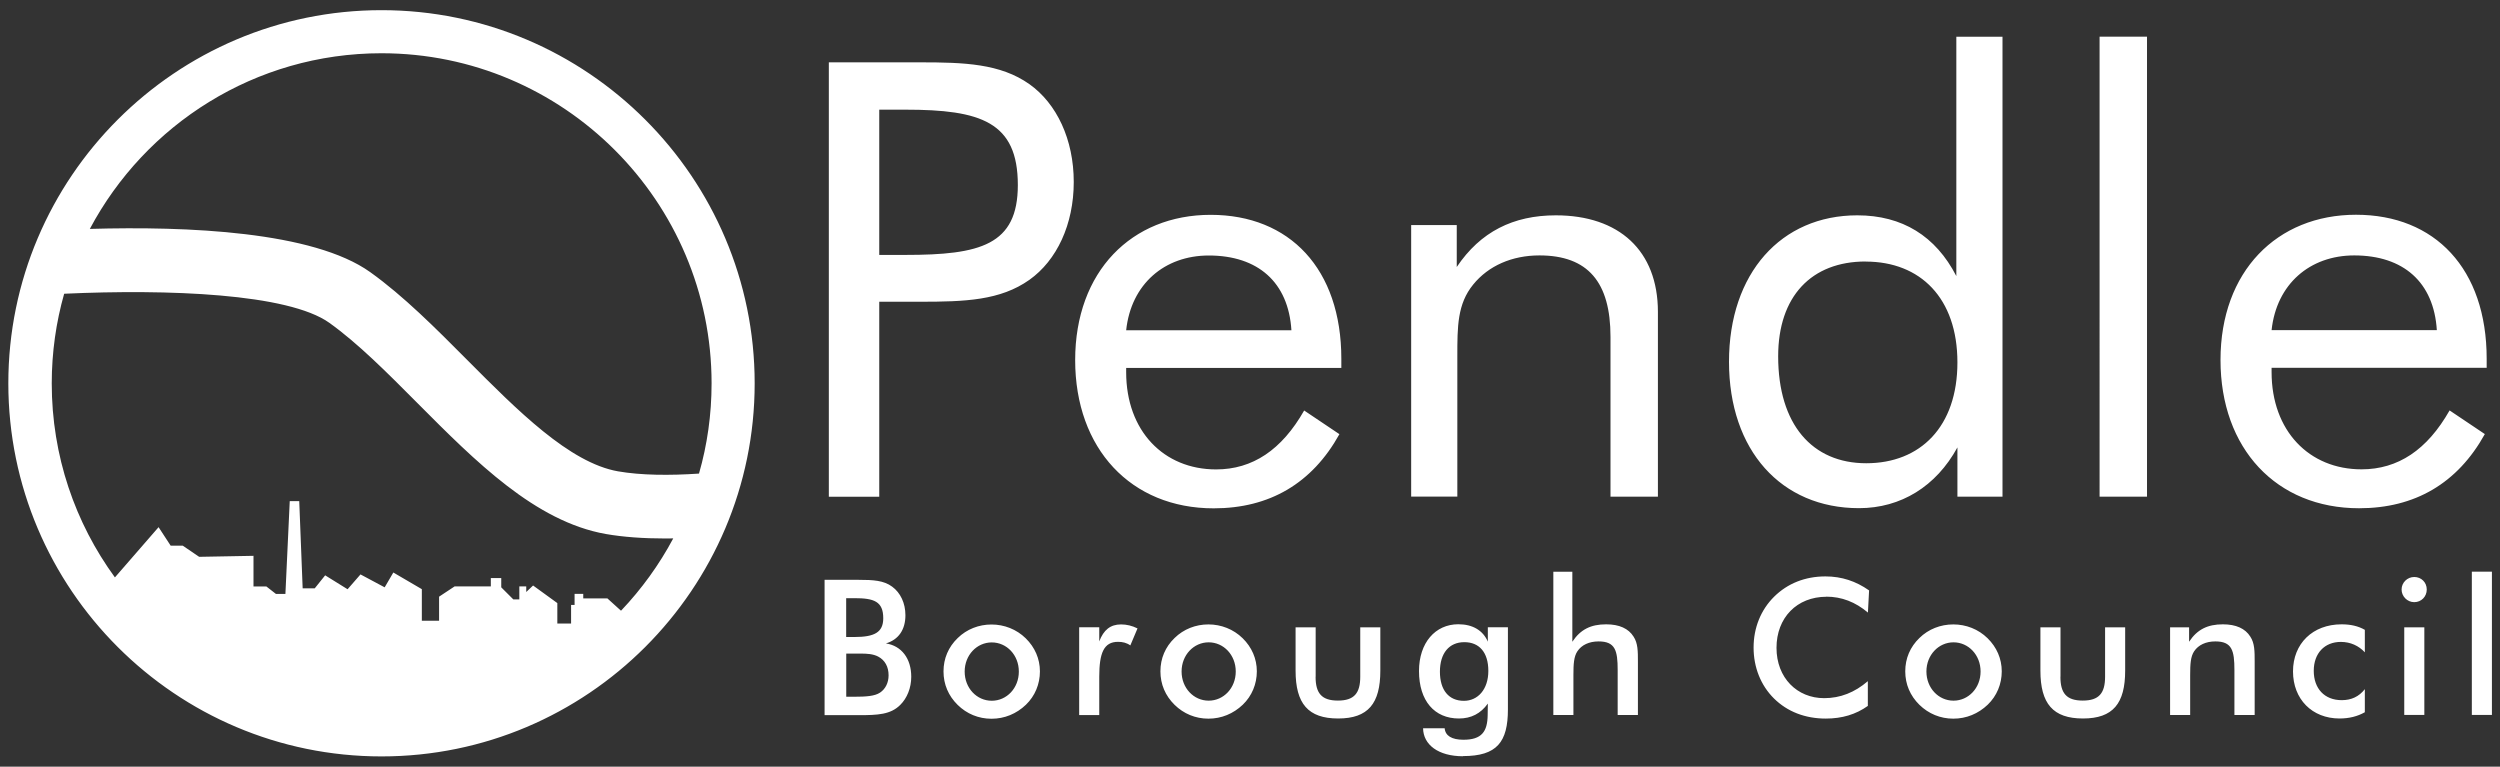 <svg xmlns="http://www.w3.org/2000/svg" width="300" height="92" viewBox="0 0 300 92" preserveAspectRatio="xMinYMid" aria-hidden="true" focusable="false"><rect x="0" y="0" width="300" height="92" fill="#333333" stroke="none"/><path d="m105.51,59.61h-6.05V7.48h10.94c5.32,0,9.63.15,13.13,2.62,3.28,2.33,5.32,6.64,5.32,11.74s-2.04,9.41-5.32,11.74c-3.5,2.48-7.73,2.63-13.13,2.63h-4.89v23.41Zm3.14-29.02c8.97,0,13.49-1.17,13.49-8.39,0-7.58-4.45-9.04-13.49-9.04h-3.14v17.43h3.14Zm26.49,13.56v.51c0,7.07,4.52,11.67,10.79,11.67,4.37,0,7.87-2.33,10.57-7.07l4.23,2.84c-3.28,5.91-8.39,8.9-15.09,8.9-9.92,0-16.62-7.15-16.62-17.79s6.78-17.43,16.26-17.43,15.68,6.49,15.68,17.28v1.09h-25.81Zm9.92-13.49c-5.32,0-9.33,3.43-9.92,8.97h19.83c-.36-5.76-4.01-8.97-9.92-8.97Zm24.28-3.65h5.47v5.03c2.84-4.23,6.78-6.2,11.89-6.2,7.58,0,12.25,4.23,12.25,11.59v22.17h-5.69v-19.18c0-6.56-2.7-9.77-8.53-9.77-3.28,0-6.12,1.24-7.95,3.5-1.9,2.33-1.9,5.03-1.9,8.6v16.84h-5.54V27.02Zm70.95,32.59h-5.4v-5.91c-2.55,4.67-6.78,7.29-11.81,7.29-9.33,0-15.6-6.93-15.6-17.57s6.27-17.57,15.39-17.57c5.4,0,9.41,2.48,11.89,7.29V4.41h5.54v55.2Zm-16.41-28.22c-6.49,0-10.5,4.16-10.5,11.38,0,8.17,4.08,12.83,10.57,12.83s10.94-4.38,10.94-12.1-4.45-12.1-11.01-12.1Zm28.07-26.98h5.69v55.2h-5.69V4.41Zm20.64,39.74v.51c0,7.07,4.52,11.67,10.79,11.67,4.38,0,7.88-2.33,10.57-7.07l4.23,2.84c-3.28,5.91-8.39,8.9-15.09,8.9-9.92,0-16.63-7.15-16.63-17.79s6.78-17.43,16.26-17.43,15.68,6.49,15.68,17.28v1.09h-25.81Zm9.92-13.49c-5.32,0-9.33,3.43-9.92,8.97h19.83c-.36-5.76-4.01-8.97-9.92-8.97Zm-183.56,38.93h4.09c1.73,0,3.02.07,4.02.82,1,.73,1.59,1.98,1.59,3.43,0,1.73-.82,2.93-2.34,3.38,1.88.29,3.04,1.82,3.04,4,0,1.34-.5,2.57-1.32,3.38-1.16,1.16-2.7,1.23-4.97,1.23h-4.11v-16.23Zm3.59,6.86c2.38,0,3.45-.55,3.45-2.25,0-2.02-1.11-2.41-3.45-2.41h-1v4.66h1Zm-.09,7.17c1.48,0,2.52-.07,3.16-.5.64-.43,1.02-1.18,1.02-2.07,0-1.02-.43-1.82-1.25-2.25-.61-.32-1.34-.36-2.13-.36h-1.7v5.18h.91Zm12.47-7.04c1.09-1.07,2.54-1.63,4.06-1.63s3,.57,4.11,1.66c1.09,1.07,1.7,2.45,1.7,3.97s-.59,2.95-1.68,4c-1.14,1.09-2.57,1.68-4.13,1.68s-2.97-.59-4.06-1.66c-1.11-1.09-1.7-2.47-1.7-4.02s.59-2.93,1.7-4Zm4.09.52c-1.79,0-3.25,1.52-3.25,3.5s1.45,3.5,3.25,3.5,3.25-1.52,3.25-3.5-1.45-3.5-3.25-3.5Zm15.51-2.16c.68,0,1.34.16,1.98.48l-.86,2.04c-.45-.32-.93-.43-1.48-.43-1.7,0-2.25,1.34-2.25,4.18v4.61h-2.41v-10.54h2.41v1.7c.52-1.38,1.34-2.04,2.61-2.04Zm6.43,1.63c1.09-1.07,2.54-1.63,4.06-1.63s3,.57,4.11,1.66c1.09,1.07,1.7,2.45,1.7,3.97s-.59,2.95-1.68,4c-1.14,1.09-2.57,1.68-4.13,1.68s-2.97-.59-4.06-1.66c-1.11-1.09-1.7-2.47-1.7-4.02s.59-2.93,1.7-4Zm4.09.52c-1.79,0-3.25,1.52-3.25,3.5s1.45,3.5,3.25,3.5,3.25-1.52,3.25-3.5-1.45-3.5-3.25-3.5Zm12.83,4.13c0,1.98.73,2.86,2.68,2.86s2.68-.89,2.68-2.86v-5.93h2.41v5.2c0,3.93-1.45,5.74-5.06,5.74s-5.11-1.79-5.11-5.74v-5.2h2.41v5.93Zm17.69,9.54c-2.97,0-4.77-1.39-4.79-3.36h2.59c.07.89.84,1.38,2.25,1.38,2.2,0,2.88-.98,2.91-2.95l.02-1.39c-.86,1.2-2,1.79-3.47,1.79-2.93,0-4.79-2.11-4.79-5.7,0-3.38,1.95-5.61,4.72-5.61,1.73,0,2.97.75,3.54,2.09v-1.73h2.41v9.85c0,3.93-1.32,5.61-5.38,5.61Zm.16-13.69c-1.82,0-2.93,1.32-2.93,3.54s1.07,3.5,2.88,3.5c1.66,0,2.93-1.36,2.93-3.59s-1.09-3.45-2.88-3.45Zm10.69-8.45h2.27v8.4c.98-1.48,2.22-2.09,4.06-2.09,1.57,0,2.68.5,3.29,1.48.52.79.52,1.75.52,3.02v6.38h-2.43v-5.4c0-2.34-.29-3.43-2.29-3.43-1.14,0-2.04.43-2.54,1.18-.43.64-.48,1.54-.48,2.86v4.79h-2.41v-17.19Zm32.77,3c-3.56,0-6,2.52-6,6.13s2.48,6.04,5.72,6.04c1.93,0,3.66-.68,5.24-2.04v2.97c-1.43,1.02-3.09,1.52-5.04,1.52-2.5,0-4.63-.84-6.22-2.41-1.59-1.57-2.45-3.75-2.45-6.11s.86-4.52,2.47-6.11c1.61-1.59,3.72-2.43,6.15-2.43,1.95,0,3.66.57,5.24,1.68l-.14,2.66c-1.5-1.27-3.16-1.91-5-1.91Zm11.15,4.95c1.09-1.07,2.54-1.63,4.07-1.63s3,.57,4.11,1.66c1.09,1.07,1.7,2.45,1.7,3.97s-.59,2.95-1.68,4c-1.14,1.09-2.57,1.68-4.13,1.68s-2.97-.59-4.07-1.66c-1.11-1.09-1.7-2.47-1.7-4.02s.59-2.93,1.7-4Zm4.09.52c-1.79,0-3.25,1.52-3.25,3.5s1.45,3.5,3.25,3.5,3.25-1.52,3.25-3.5-1.45-3.5-3.25-3.5Zm12.83,4.13c0,1.98.73,2.86,2.68,2.86s2.68-.89,2.68-2.86v-5.93h2.41v5.2c0,3.93-1.45,5.74-5.06,5.74s-5.11-1.79-5.11-5.74v-5.2h2.41v5.93Zm13.17-5.93h2.27v1.73c.98-1.48,2.22-2.09,4.06-2.09,1.57,0,2.68.5,3.29,1.48.52.79.52,1.75.52,3.02v6.38h-2.43v-5.4c0-2.34-.29-3.43-2.29-3.43-1.14,0-2.04.43-2.54,1.18-.43.64-.48,1.54-.48,2.86v4.79h-2.41v-10.51Zm20.48,1.75c-1.95,0-3.25,1.36-3.25,3.47s1.27,3.52,3.36,3.52c1.16,0,2.07-.43,2.77-1.32v2.77c-.89.5-1.88.75-3.04.75-3.29,0-5.58-2.32-5.58-5.65s2.36-5.65,5.83-5.65c1.07,0,1.98.2,2.79.66v2.7c-.73-.79-1.73-1.25-2.88-1.25Zm8.81-7.79c.84,0,1.5.64,1.5,1.5s-.66,1.52-1.5,1.52-1.52-.7-1.52-1.52.68-1.5,1.52-1.5Zm-1.2,6.04h2.41v10.51h-2.41v-10.51Zm8.11-6.68h2.41v17.19h-2.41v-17.19ZM45.78,1.22C21.09,1.22,1,21.31,1,46s20.09,44.77,44.78,44.77,44.78-20.09,44.78-44.77S70.46,1.22,45.78,1.22Zm0,5.17c21.84,0,39.61,17.77,39.61,39.61,0,3.75-.52,7.39-1.51,10.83-3.54.24-6.96.21-9.72-.27-5.83-1.03-12.07-7.31-18.11-13.38-3.75-3.77-7.63-7.67-11.62-10.52-6.83-4.89-21.95-5.53-33.65-5.19C17.44,14.94,30.62,6.39,45.78,6.39Zm28.71,66.87l-1.6-1.45h-2.9v-.55h-1.04v1.33h-.42v2.23h-1.65v-2.45l-2.91-2.11-.82.78v-.67h-.83v1.56h-.72l-1.45-1.45v-1.11h-1.25v1h-4.35l-1.86,1.23v2.89h-2.07v-3.79l-3.42-2-1.04,1.78-2.9-1.55-1.55,1.78-2.69-1.67-1.25,1.56h-1.45l-.41-10.46h-1.14l-.52,11.13h-1.14l-1.14-.89h-1.55v-3.68l-6.52.12-1.97-1.34h-1.45l-1.45-2.22-5.24,6.03c-4.77-6.54-7.58-14.58-7.58-23.28,0-3.73.52-7.34,1.49-10.76,12.45-.57,26.89-.03,31.82,3.49,3.45,2.47,6.92,5.96,10.6,9.66,6.94,6.97,14.11,14.18,22.57,15.68,2.11.37,4.54.54,7.15.54.31,0,.63,0,.95-.01-1.69,3.17-3.8,6.08-6.25,8.66Z" fill="#fff"/></svg>